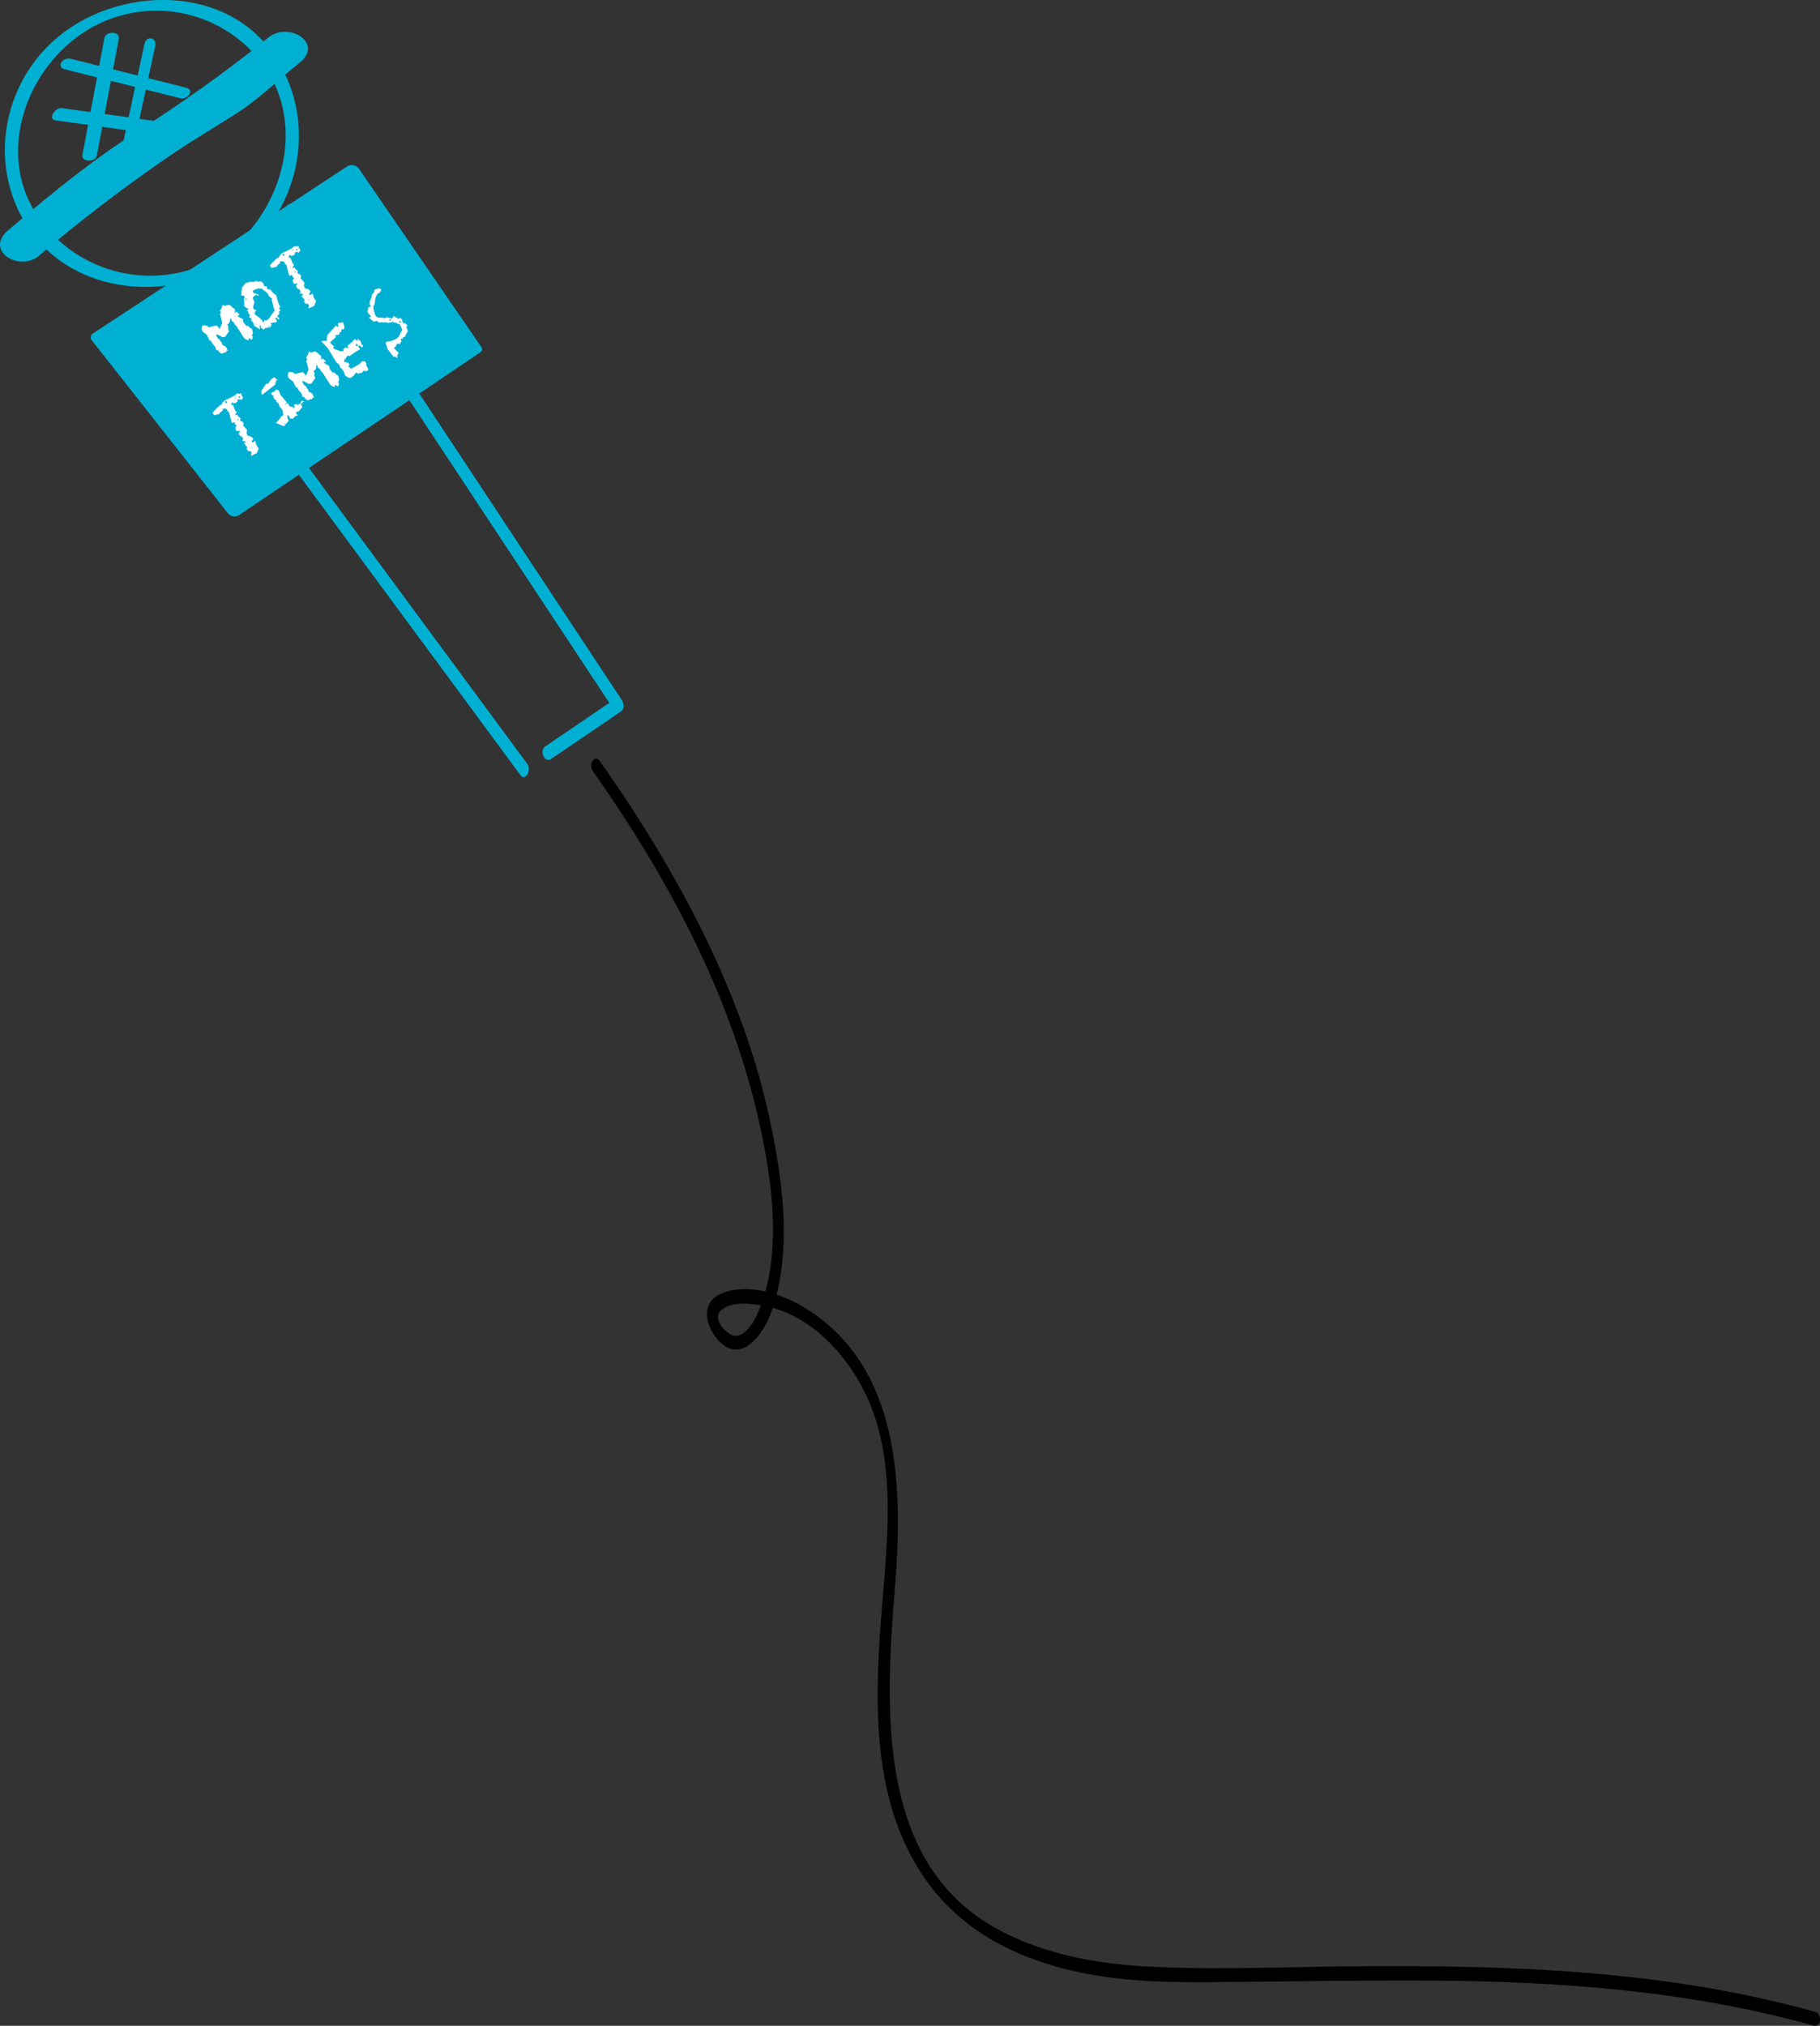 <svg xmlns="http://www.w3.org/2000/svg" width="373.549" height="415.649"><rect width="100%" height="100%" fill="#333333" stroke="none"/><path d="M121.646 158.177c15.325 21.688 28.2 45.64 34.088 71.708 2.782 12.317 5.12 28.316-.55 40.251-.843 1.776-3.006 5.044-5.389 3.585-1.42-.869-3.463-3.3-1.871-4.809 1.921-1.825 5.419-1.5 7.79-1.173 9.731 1.323 17.345 9.2 21.585 17.554 6.678 13.157 4.981 29.046 3.825 43.206-1.519 18.6-2.716 39.307 7.9 55.741 8.4 13.013 22.272 18.981 37.137 21.253 9.867 1.507 19.918 1.21 29.862 1.124 12.817-.111 25.632-.342 38.45-.244 26.164.2 52.413 2.135 77.7 9.224 1.684.472 1.813-2.41.45-2.793-30.537-8.559-62.141-9.588-93.661-9.379-14.635.1-29.371.86-43.991.027-10.4-.593-20.857-2.581-30.1-7.562-25.089-13.52-23.157-45.577-21.213-69.782 1.675-20.87 1.38-45.972-18.908-58.029-4.619-2.744-11.5-4.9-16.738-2.654-3.9 1.678-3.415 5.777-1.28 8.712 4.727 6.5 9.8.147 11.6-4.989 4.386-12.478 2.3-27.264-.424-39.828-5.2-24-16.811-46.381-30.331-66.683-1.44-2.163-2.934-4.291-4.433-6.413-1.134-1.6-2.384.7-1.5 1.953Z"/><path d="M108.264 156.786 36.446 59.473l-.117 2.364 24.123-17.3q-.687-.087-1.373-.171l67.025 101.42.117-2.365-14.332 9.741c-1.171.8-.189 3.517 1.256 2.535l14.332-9.741c.762-.518.532-1.736.117-2.364L60.569 42.172a.946.946 0 0 0-1.373-.171l-24.123 17.3a1.794 1.794 0 0 0-.117 2.364l71.819 97.313c1.107 1.5 2.339-1.043 1.489-2.193Z" fill="#00b0d3"/><path d="m97.395 71.519-49.35 33.283-27.952-35.5 52.223-34.3Z" fill="#00b0d3"/><path d="M96.461 70.583q-24.675 16.64-49.349 33.283l2.1.306-27.952-35.5-.23 1.575 52.222-34.3-2.3-.567 25.08 36.518c.791 1.152 3.7.663 2.727-.748L73.68 34.632a1.8 1.8 0 0 0-2.3-.566q-26.112 17.148-52.223 34.3a.971.971 0 0 0-.23 1.574l27.952 35.5a1.8 1.8 0 0 0 2.1.307l49.349-33.284c1.558-1.044-.657-2.697-1.867-1.88Z" fill="#00b0d3"/><path d="m51.677 69.743-.491-.366-.159.112.039.209-.158.111a1.692 1.692 0 0 1-1.083-.873l-1.355-2.12-.3-.241-.136-.378-.491-.363-.124-.515-.245.172a.948.948 0 0 1-.517 1.07l.247.535-.12.32.261.526-.822 1.154-.5.114-1.13-.6-.291.075.371.684.477.374.089.281.244.194.178.563.7.349.446.974-.233-.179-.159.111.04.209-.158.111-.112-.158a1.072 1.072 0 0 1-.816.335l-.552-.451-.074-.291-.306.085-.11-.158-.115-.5-.737-.9-.14-.353-.329-.133-.558-1.134-.725-.544a1 1 0 0 1-.19-1.282l.231-.162.793.152.222.317a11.128 11.128 0 0 1 1.708-.381l.419.414.075.291.158-.11.481-1.152-.451-1.809.18-.232-.2-.441.292-.44.251-.776.38.206 1-.228 1.144.959.063.428-.159.111.111.158.317-.221.653.593-.159.112-.28.089.161.231.944.519.1.636.676.815.231-.162a1.94 1.94 0 0 0 .849.692l.188.942-.206.38.089.282.159-.112ZM55.504 67.148l-1.064.166-.338.345-.542-.438-.124-.513-.158.111.09.772-1.251-.775a1.169 1.169 0 0 0-.4-.9l-.243-.2.23-.161-.171-.244-.431-.278.206-.381-.172-.244-.247-.17.159-.111-.172-.245-.234-.18.389-.272-.171-.244-.159.11-.6-.522a2.687 2.687 0 0 0-.057-1.248l.166-.588-.221-.318-.414.053-.11-.158.119-.319-.052-.565.159-.111-.064-.427.714-.973 1.158-.337a1.139 1.139 0 0 0 1.06-.143l.589.168.363-.126.541.437.175.586.488.023.114.5.38.205.291-.074a2.817 2.817 0 0 0 1.168 1.178l.487 1.675.4.9-.23.161.246.535-.353.14.135.378-.436.54.111.159.359.329-.159.111-.208.038-.111-.158-.025-.22-.377.136.357.694-.3.212-.55.042-.5.114.222.317Zm-4.822-5.722-.111-.158-.3.1.111.158Zm3.481 4.665.146-.467.258.185.619-.434 1.162-1.65-.586-2.186.083-.187-.111-.158-.476-.375-.372-.685-1.276-.994-.368.15-.11-.159-1.108.41-.17.25.222.316 1.1.408-.231.161-.38-.205-.23.161-.5.455.4.9-.312 1.055.311.6.23-.162.111.158-.376.629.272.389a4.991 4.991 0 0 1 1.4 1.167l.149.368Zm-1.657.452-.111-.158-.033.26Zm2.8.507-.111-.158-.158.111.111.159Zm2.124-3.955-.306.086.111.158ZM64.512 62.728l-1.118.548-.111-.158.156-.452-.222-.317-.489-.023-.382-.547.23-.161-.333-.476-.205.015.094-.173-.111-.158-.2.013.093-.172.295-.1-.221-.317-.356.014-.111-.158.194-.244-.321-.612-.158.111-.405-.425.009-.477.23-.162-.111-.158-.5.112-.293-.265-.052-.565.252-.284-.111-.158-.244-.193-.063-.429-.511.251-.111-.159-.551-2.1-.247-.17-.136-.377-.38-.206-.632.078.171.245-.424.405-.281.089.111.158-.231.161-1 .229-.333-.476a10.818 10.818 0 0 1 1.564-1.566l.281-.09a1.8 1.8 0 0 1 1.076-1.1 17.98 17.98 0 0 0 1.717-.858l.339-.345.732.065.109-.182.111.159v.341l.369.342-.314.563-.574-.177.111.158-.2-.1-.23.161.089.281-.46.322-.428.064-.162-.231-.23.162-.009.478.281-.09a8.061 8.061 0 0 1 .495 1.2l.234.18.039.209-.256.308.089.28.3-.211.149.367.552.451-.119.32.11.158.563.314.064.427-.158.112.11.158.752.889-.106.676.246.536a1.3 1.3 0 0 1 1.14.617l-.364.492.162.23.449-.185.1-.2.111.159a2.45 2.45 0 0 0 .657 1.428Zm-6.1-10.364-.282-.4-.159.111.139.5Zm1.836-1.178-.28.089.11.159Zm.6 4.663-.452-.156.161.23Zm.276-4.571-.161-.231-.231.162.111.158Zm2.424 10.234-.27-.047.111.158ZM52.72 92.96l-1.119.547-.11-.158.154-.452-.221-.316-.488-.024-.383-.547.23-.161-.333-.476-.2.015.094-.173-.112-.158-.2.014.093-.173.3-.1-.222-.316-.356.013-.111-.16.195-.242-.322-.612-.158.111-.4-.426.009-.477.23-.161-.111-.159-.5.114-.295-.267-.051-.564.252-.284-.111-.159-.243-.194-.064-.428-.511.251-.111-.158-.55-2.1-.248-.17-.135-.378-.38-.206-.633.078.172.245-.425.4-.281.09.111.158-.231.161-1 .228-.333-.476a10.918 10.918 0 0 1 1.564-1.566l.281-.089a1.8 1.8 0 0 1 1.077-1.1 17.578 17.578 0 0 0 1.716-.858l.339-.345.733.067.107-.184.111.158v.342l.368.343-.314.563-.574-.177.111.158-.2-.1-.231.162.089.281-.461.323-.427.063-.161-.23-.231.161-.009.478.281-.089a8.2 8.2 0 0 1 .5 1.2l.233.179.039.21-.257.307.09.281.3-.211.149.367.552.45-.12.32.111.158.563.314.064.429-.159.11.111.158.752.89-.106.676.246.536a1.3 1.3 0 0 1 1.141.617l-.365.491.162.231.449-.187.1-.2.111.158a2.467 2.467 0 0 0 .657 1.429Zm-6.1-10.365-.282-.4-.159.111.139.5Zm1.836-1.178-.281.089.111.159Zm.6 4.662-.452-.155.161.231Zm.276-4.569-.161-.23-.23.161.11.158Zm2.424 10.234-.27-.048.111.159ZM53.76 81.052l-.142-.845a16.134 16.134 0 0 0 1.014-1.525l.111.158.475-.333a2.318 2.318 0 0 1 1.077-1.1l.592.507-.4.751.025.219Zm4.5 6.422-1.655-.708a4.638 4.638 0 0 0 1.125-1.367l.439-.2-.216-1.137-.52-.559-.285-.743-.542-.437.159-.111-.162-.23-.158.11-.111-.158-.025-.219-.248-.17.146-.466-.281.089-.222-.317-.038-.208.158-.111.522-.236.328-.359q.426-.063.674.473l.189.576 1.182 1.382.089.281.38.206.247.535.661.116.161.231.245-.171-.2-.44.388-.272.381.206.28-.09.617-.774.5.227-.5.115.17.244-.158.111-.221-.317-.159.111.473.828-.765.9-.413.053-.18.234.282.4.173.094-.648.239-.36.466-.6-.03-.149-.367-.233-.18-.1-.294a1.188 1.188 0 0 0 .205 1.272Zm-1.455-9.5-.281.091.111.158Zm1.891 8.955-.406-.06.111.159Zm.245-4.248-.363.125.111.158ZM69.374 79.325l-.491-.365-.159.112.039.208-.158.111a1.685 1.685 0 0 1-1.083-.872l-1.355-2.12-.3-.241-.135-.378-.492-.364-.123-.514-.245.172a.948.948 0 0 1-.517 1.069l.246.536-.119.319.261.526-.822 1.155-.5.114-1.131-.6-.29.075.371.683.477.375.089.281.243.194.179.561.7.35.447.975-.233-.18-.158.111.039.209-.159.11-.111-.158a1.073 1.073 0 0 1-.816.336l-.552-.45-.075-.291-.3.086-.111-.16-.113-.5-.738-.9-.14-.353-.33-.133-.557-1.134-.725-.545a1.006 1.006 0 0 1-.19-1.283l.23-.161.794.153.222.316a11.357 11.357 0 0 1 1.708-.38l.419.414.075.292.158-.111.481-1.152-.451-1.809.18-.234-.2-.439.292-.44.251-.777.38.207 1-.228 1.143.959.064.427-.158.111.111.159.316-.221.653.593-.158.112-.282.088.162.231.943.519.1.637.677.815.23-.162a1.944 1.944 0 0 0 .85.692l.187.941-.206.381.09.282.158-.112ZM75.189 76.198l-.468-.146-.23.161-.256.309-.841.116-.257-.184-.231.161a2.193 2.193 0 0 1-.983.926 1.435 1.435 0 0 1-1.131-.6 3.19 3.19 0 0 0-.729-1.378l-.248-.17-.174-.586a2.42 2.42 0 0 1-.935-1l-1.384-2.313-1.34-1.423.159-.111.9-.031.129-1.163 1.784-1.958.294.267.244-.172-.2-.439.475-.333.234.18.158-.11.108-.184a1.874 1.874 0 0 1 .388 1.382l-.18.233-.111-.159-.317.222.013.356-.158.111-.291.075.085.3-.23.162-.647.088.15.367-1.229 1.095.111.159.713.681-.18.234.171.245 1.275.5.575-.037.111.158-.052-.565.475-.333.585.192-.175-.587.389-.272.415-.419.3-.086-.039-.208.475-.332.345.338.158-.111.206-.38.063.427.219-.024.222.317.053.413.4.426-.242.3-.551-.452-.245.172.371.684a12.814 12.814 0 0 0-2.167 1.41l-.258-.185-.158.111c-.234.321-.471.645-.714.973l.15.367.23-.161.171.245.281-.089.333.474-.252.285.171.244.417.288 1.766-1 .437-.541.61.044.333.475-.158.112.557 1.131Zm-1.711-5.262-.135-.377-.367.15.222.317ZM81.559 73.497l-.491-.365-.281.089-1.232-1.6-.413-1.235.256-.308a3.443 3.443 0 0 0 2.435-1l.737-1.461-.607-1.206-.306.086-.344-.338-.291.074-.38-.206-.989.242-.6-.182-.367.151-.112-.159-.718.138-.491-.364-.694.143-.961-.85.439-.2-.161-.231-.566-.655.154-.944.158-.111.449-.186-.11-.158-.309-.256.185-.259-.09-.28.4-.75.045-.611.508-.591c-.09-.253.011-.445.3-.579l.79-.188.358.328-.376.627-.29.075a2.528 2.528 0 0 0-.6 1.472l-.153.944-.246.172a6.061 6.061 0 0 0 .541 2.09l.614.386.158-.112 1.149.14.439-.2.258.184.414-.053.161.23.158-.111.365-.492.476.375.159-.111.149.367.512-.25.479.5-.108.182.333.477.291-.077.469.487-.206.381.336.816a3.169 3.169 0 0 0-.6 1.131l-.5.113.15.368-.33-.134-.244.171.21.454-.339.344.025.219-.452-.156-.231.161-.3.578-.291.075.333.475.652.6-.29.566Zm-1.276-7.8-.161-.231-.23.161.161.231Zm2.08.3-.539-.094.282.4Z" fill="#fff"/><path d="M46.641 51.687a28.006 28.006 0 0 1-38.3-6.456C-.986 32.604 4.753 14.938 17.002 6.764a27.212 27.212 0 0 1 37.617 7.386c8.2 12.382 3.036 29.41-8.289 37.754-1.578 1.162.812 2.29 2.033 1.39 13.106-9.656 17.2-27.961 8.071-41.741-9.238-13.947-29.094-14.459-42-5.849-13.493 9-17.632 27.434-8.671 40.976 9.176 13.866 29.163 15.561 42.29 6.831 1.634-1.082.023-2.779-1.412-1.824Z" fill="#00b0d3"/><path d="M8.004 52.476a323.457 323.457 0 0 1 26.359-20.174c4.562-3.137 9.367-5.967 14.039-8.94 4.624-2.944 8.786-7.035 13.066-10.468 5.107-4.1-2.272-8.484-6.327-5.232a299.238 299.238 0 0 1-27.042 19.364C18.62 33.06 10.222 39.994 1.677 47.244c-4.984 4.228 2.35 8.607 6.327 5.232Z" fill="#00b0d3"/><path d="m13.293 14.219 23.712 5.936c1.5.376 3.063-1.7 1.155-2.176l-23.711-5.936c-1.5-.376-3.063 1.7-1.156 2.176ZM11.41 24.699l24.168 3.346c1.385.192 2.983-2.284 1.288-2.519l-24.169-3.347c-1.385-.191-2.982 2.284-1.287 2.52Z" fill="#00b0d3"/><path d="m29.646 9.043-5.158 23.85c-.4 1.835 1.819 2.227 2.213.406L31.859 9.45c.4-1.835-1.819-2.227-2.213-.407ZM21.437 7.779l-4.512 23.965c-.3 1.58 2.683 1.583 2.949.17l4.513-23.965c.3-1.58-2.684-1.583-2.95-.17Z" fill="#00b0d3"/></svg>